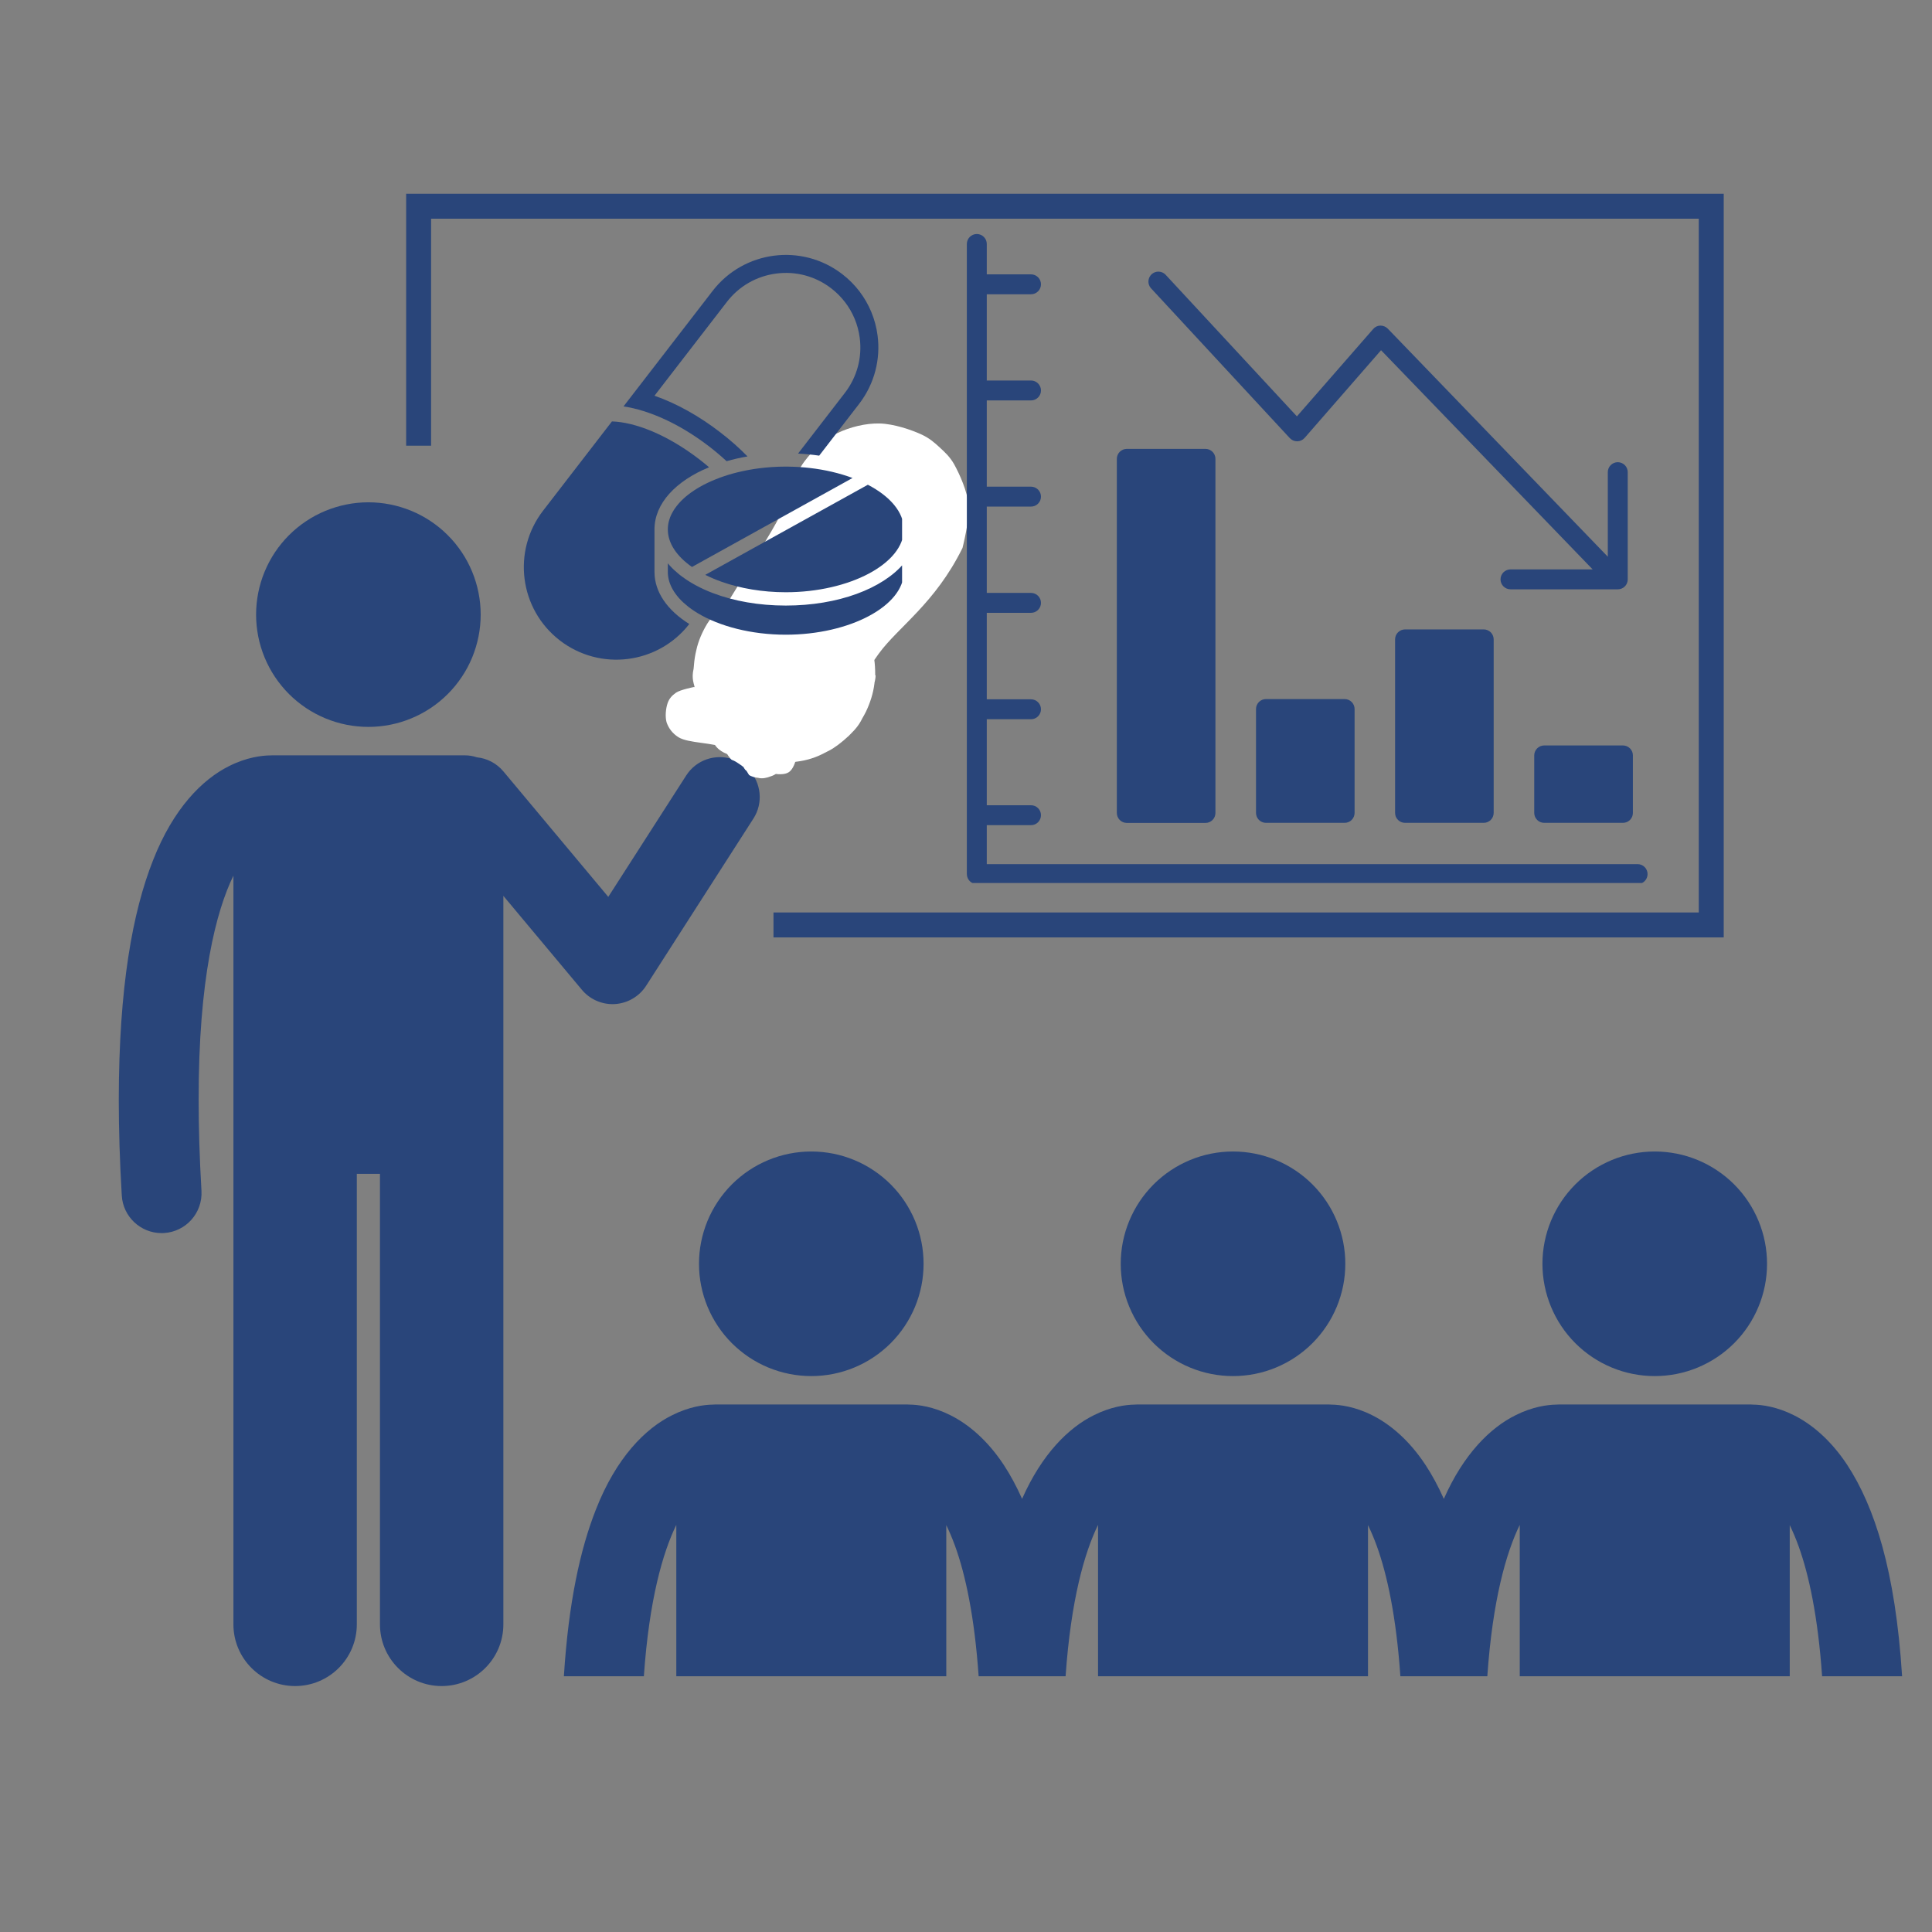<svg xmlns="http://www.w3.org/2000/svg" xmlns:xlink="http://www.w3.org/1999/xlink" width="500" zoomAndPan="magnify" viewBox="0 0 375 375" height="500" preserveAspectRatio="xMidYMid meet" version="1.0"><rect x="0" y="0" width="375" height="375" fill="#808080" stroke="none"/><defs><clipPath id="0fecc47664"><path d="M 23.055 106 L 173 106 L 173 327.75 L 23.055 327.75 Z M 23.055 106 " clip-rule="nonzero"/></clipPath><clipPath id="3aa4c3fafd"><path d="M 78 37.5 L 335 37.5 L 335 182 L 78 182 Z M 78 37.5 " clip-rule="nonzero"/></clipPath><clipPath id="6180e8840f"><path d="M 109 272 L 369.555 272 L 369.555 326 L 109 326 Z M 109 272 " clip-rule="nonzero"/></clipPath><clipPath id="d1655f946b"><path d="M 134.41 82 L 188.242 82 L 188.242 148.113 L 134.41 148.113 Z M 134.41 82 " clip-rule="nonzero"/></clipPath><clipPath id="31db5e070c"><path d="M 186.824 106.352 C 181.5 117.148 174.375 121.648 170.551 126.898 C 166.574 132.301 160.574 145.051 160.801 145.199 C 161.023 145.352 169.199 130.648 169.875 130.949 C 170.324 131.176 168.602 137.023 167.551 139.051 C 166.875 140.551 166.199 141.375 165.074 142.5 C 163.352 144.074 160.5 146.176 157.949 147.074 C 155.398 147.977 152.25 148.199 149.551 147.824 C 146.852 147.375 143.926 146.176 141.75 144.523 C 139.574 142.949 137.551 140.551 136.352 138.074 C 135.148 135.602 134.398 132.676 134.625 129.824 C 134.852 126.523 136.801 121.875 138.449 119.398 C 139.648 117.676 141.074 116.625 142.648 115.574 C 144.227 114.602 146.102 113.773 147.898 113.324 C 149.699 112.875 151.727 112.648 153.602 112.801 C 155.477 112.949 157.352 113.398 159.074 114.148 C 160.875 114.898 162.523 115.949 163.949 117.227 C 165.375 118.426 166.574 120 167.551 121.648 C 168.449 123.227 169.199 125.102 169.5 126.977 C 169.875 128.773 169.949 130.801 169.727 132.676 C 169.5 134.551 168.898 136.426 168.074 138.148 C 167.25 139.801 166.125 141.449 164.773 142.801 C 163.426 144.074 161.852 145.273 160.125 146.102 C 158.477 147 156.602 147.602 154.727 147.824 C 152.852 148.125 150.824 148.051 149.023 147.75 C 147.148 147.375 145.273 146.699 143.625 145.801 C 142.051 144.898 140.477 143.625 139.199 142.199 C 137.926 140.852 136.875 139.199 136.125 137.477 C 135.375 135.75 134.852 133.801 134.699 131.926 C 134.551 130.051 134.699 128.023 135.148 126.227 C 135.523 124.426 136.352 122.551 137.324 120.977 C 138.375 119.398 139.648 117.898 141.148 116.699 C 142.574 115.5 144.301 114.523 146.102 113.852 C 147.824 113.25 149.773 112.801 151.648 112.801 C 153.523 112.727 155.551 112.949 157.352 113.477 C 159.148 114.074 160.949 114.898 162.449 116.023 C 163.949 117.074 165.375 118.5 166.5 120 C 167.625 121.574 168.523 123.301 169.051 125.102 C 169.648 126.898 169.875 128.926 169.875 130.801 C 169.801 132.676 168.824 136.352 168.824 136.352 C 168.824 136.352 169.949 130.949 169.875 130.949 C 169.727 130.949 168.898 136.727 167.551 139.051 C 166.199 141.449 164.102 143.699 161.773 145.199 C 159.449 146.699 156.074 147.602 153.824 147.977 C 152.176 148.199 151.125 148.125 149.551 147.824 C 147.301 147.301 143.926 146.176 141.75 144.523 C 139.574 142.949 137.477 140.102 136.352 138.074 C 135.602 136.648 135.301 135.449 135 134.023 C 134.699 132.676 134.176 131.773 134.625 129.824 C 135.824 124.273 147.602 107.477 151.426 100.051 C 153.602 95.699 154.051 92.324 156.148 89.551 C 157.875 87.227 160.125 85.273 162.523 84.074 C 165 82.875 168.074 82.125 170.773 82.199 C 173.477 82.273 176.852 83.398 178.949 84.375 C 180.375 85.051 181.352 85.875 182.398 86.852 C 183.449 87.824 184.352 88.648 185.176 90.074 C 186.301 92.102 187.727 95.324 188.023 98.023 C 188.25 100.727 186.824 106.352 186.824 106.352 " clip-rule="nonzero"/></clipPath><clipPath id="23c28d1b7f"><path d="M 140.379 138.375 L 150.934 138.375 L 150.934 149.188 L 140.379 149.188 Z M 140.379 138.375 " clip-rule="nonzero"/></clipPath><clipPath id="52d156c426"><path d="M 150.898 143.852 C 147.375 149.023 145.051 149.25 143.699 148.727 C 142.352 148.199 140.852 146.398 140.551 144.977 C 140.176 143.551 140.852 141.301 141.824 140.25 C 142.801 139.199 145.051 138.449 146.477 138.676 C 147.898 138.898 149.773 140.324 150.449 141.676 C 151.051 142.949 150.898 145.352 150.148 146.551 C 149.398 147.824 147.301 148.875 145.949 149.102 C 144.824 149.25 143.551 148.875 142.727 148.199 C 141.676 147.375 140.477 145.273 140.398 143.852 C 140.324 142.648 140.852 141.227 141.602 140.324 C 142.352 139.426 143.852 138.75 144.898 138.523 C 145.727 138.301 146.625 138.449 147.375 138.75 C 148.125 138.977 148.949 139.426 149.477 140.102 C 150.148 140.926 150.898 143.551 150.898 143.551 " clip-rule="nonzero"/></clipPath><clipPath id="6f7aaf9453"><path d="M 129.152 133.312 L 157.668 133.312 L 157.668 151.086 L 129.152 151.086 Z M 129.152 133.312 " clip-rule="nonzero"/></clipPath><clipPath id="bd4e1767f4"><path d="M 134.699 133.352 C 144.449 135.227 145.949 135.824 147.75 137.176 C 150.227 139.125 155.324 145.574 155.176 145.727 C 155.102 145.801 152.477 142.125 150.824 141.898 C 149.176 141.676 145.426 144.75 145.273 144.523 C 145.199 144.375 147.898 141.898 148.199 142.051 C 148.352 142.199 147.75 143.699 147.301 144.375 C 146.852 145.051 146.176 145.727 145.426 146.102 C 144.676 146.477 143.773 146.699 142.949 146.699 C 142.199 146.699 141.301 146.477 140.551 146.102 C 139.801 145.727 139.125 145.199 138.676 144.449 C 138.074 143.551 137.324 142.051 137.699 140.852 C 138.227 139.199 141.148 136.5 143.176 136.199 C 145.352 135.898 148.352 137.926 150.227 139.125 C 151.875 140.176 153.977 141.148 154.199 142.648 C 154.5 144.523 149.926 149.551 150.148 149.699 C 150.375 149.852 154.125 145.352 154.125 145.273 C 154.125 145.273 150.824 149.551 149.625 150.148 C 149.023 150.375 148.574 150.375 148.051 150.148 C 147.074 149.926 145.574 149.102 144.898 148.199 C 144.227 147.227 143.773 145.727 143.852 144.602 C 144 143.398 144.676 142.051 145.5 141.227 C 146.324 140.477 148.801 139.574 148.949 139.801 C 149.176 140.176 145.648 144.449 143.852 145.051 C 142.426 145.5 140.176 145.199 139.426 144.375 C 138.75 143.625 138.898 141.676 139.125 140.625 C 139.273 139.801 139.727 139.051 140.324 138.449 C 140.852 137.852 141.602 137.324 142.426 137.102 C 143.477 136.801 144.824 136.648 146.176 137.176 C 148.125 138.074 151.648 141.523 152.551 143.477 C 153.148 144.75 153.074 146.023 152.852 147.074 C 152.699 147.898 152.25 148.648 151.648 149.25 C 151.125 149.926 150.375 150.449 149.625 150.676 C 148.875 150.977 147.977 151.199 147.148 150.977 C 146.102 150.824 144.602 150 143.852 149.25 C 143.176 148.648 142.875 147.676 142.648 147.074 C 142.5 146.625 142.426 146.324 142.5 145.801 C 142.727 144.676 143.852 142.5 144.977 141 C 146.398 139.199 148.875 136.875 150.602 136.199 C 151.727 135.75 152.926 135.824 153.898 136.125 C 154.949 136.426 156.074 137.102 156.676 138.074 C 157.352 139.273 157.727 141.602 157.352 142.949 C 157.051 144 156.148 144.977 155.25 145.574 C 154.352 146.176 153.074 146.551 151.949 146.398 C 150.676 146.176 148.574 144.898 147.824 143.773 C 147.227 142.801 147.074 141.523 147.227 140.477 C 147.301 139.426 147.898 138.227 148.648 137.477 C 149.398 136.727 150.602 136.125 151.648 135.977 C 152.699 135.824 154.051 136.051 154.949 136.574 C 155.926 137.102 156.824 138.074 157.199 139.051 C 157.648 140.023 157.727 141.375 157.5 142.426 C 157.273 143.398 156.523 144.676 155.699 145.199 C 154.949 145.727 153.523 145.273 153 145.801 C 152.477 146.324 152.773 147.523 152.398 148.199 C 152.023 148.949 151.5 149.699 150.75 150.148 C 149.852 150.676 148.273 151.125 147.148 150.977 C 145.949 150.898 144.602 150.148 143.852 149.25 C 143.023 148.426 142.426 145.875 142.5 145.801 C 142.574 145.801 143.926 147.824 143.852 147.898 C 143.625 148.051 140.176 145.727 139.426 144.375 C 138.824 143.25 138.898 141.676 139.125 140.625 C 139.273 139.801 139.648 139.051 140.324 138.449 C 141.074 137.699 142.5 136.949 143.625 136.801 C 144.824 136.727 146.324 137.25 147.227 137.773 C 147.977 138.301 148.949 139.648 148.875 139.727 C 148.801 139.801 146.102 137.852 146.176 137.699 C 146.324 137.551 150.074 138.676 151.426 139.801 C 152.773 141 154.574 143.25 154.352 144.898 C 154.125 146.773 150.977 149.852 149.25 150.301 C 148.125 150.602 146.625 149.699 145.727 149.102 C 145.051 148.574 144.602 147.824 144.227 147.074 C 143.926 146.324 143.773 145.426 143.852 144.602 C 144 143.551 144.676 142.051 145.5 141.227 C 146.324 140.477 148.727 139.5 148.949 139.801 C 149.25 140.25 142.727 146.551 142.875 146.699 C 142.949 146.773 147.824 141.824 148.199 142.051 C 148.352 142.199 147.75 143.699 147.301 144.375 C 146.852 145.051 146.176 145.727 145.426 146.102 C 144.676 146.477 143.773 146.699 143.023 146.699 C 142.199 146.699 141.301 146.477 140.551 146.102 C 139.801 145.727 139.125 145.125 138.676 144.449 C 138.148 143.773 137.773 142.875 137.773 142.125 C 137.699 141.449 137.773 140.773 138.375 140.176 C 139.426 138.898 143.699 136.426 146.023 136.426 C 147.977 136.352 149.926 137.551 151.352 138.676 C 152.773 139.727 154.352 141.148 154.727 142.801 C 155.176 144.75 154.648 148.801 153.148 149.852 C 151.801 150.824 148.426 149.926 146.324 149.176 C 144.375 148.426 143.176 146.25 141 145.273 C 138.449 144.074 133.648 144.301 131.699 143.102 C 130.5 142.352 129.75 141.301 129.375 140.176 C 129.074 139.051 129.227 137.477 129.602 136.426 C 129.898 135.602 130.426 135 131.176 134.477 C 132 133.875 134.699 133.352 134.699 133.352 " clip-rule="nonzero"/></clipPath><clipPath id="f2ce463c59"><path d="M 135.25 147.262 L 145.582 147.262 L 145.582 157.848 L 135.25 157.848 Z M 135.25 147.262 " clip-rule="nonzero"/></clipPath><clipPath id="0d3fbf501d"><path d="M 145.574 150.977 C 145.574 154.273 145.199 155.176 144.676 155.773 C 144.148 156.449 143.477 156.977 142.727 157.352 C 141.977 157.648 141.074 157.875 140.25 157.801 C 139.426 157.727 138.523 157.5 137.852 157.051 C 137.176 156.602 136.5 155.926 136.051 155.25 C 135.602 154.574 135.375 153.676 135.301 152.852 C 135.227 152.023 135.449 151.125 135.75 150.375 C 136.125 149.625 136.648 148.949 137.324 148.426 C 137.926 147.898 138.824 147.523 139.574 147.375 C 140.398 147.227 141.301 147.301 142.125 147.523 C 142.875 147.75 144.301 148.875 144.301 148.875 " clip-rule="nonzero"/></clipPath><clipPath id="0fea9d3434"><path d="M 135.852 148.312 L 146.18 148.312 L 146.18 158.898 L 135.852 158.898 Z M 135.852 148.312 " clip-rule="nonzero"/></clipPath><clipPath id="7bd4f07a66"><path d="M 146.176 152.023 C 146.176 155.324 145.801 156.227 145.273 156.824 C 144.75 157.5 144.074 158.023 143.324 158.398 C 142.574 158.699 141.676 158.926 140.852 158.852 C 140.023 158.773 139.125 158.551 138.449 158.102 C 137.773 157.648 137.102 156.977 136.648 156.301 C 136.199 155.625 135.977 154.727 135.898 153.898 C 135.824 153.074 136.051 152.176 136.352 151.426 C 136.727 150.676 137.25 150 137.926 149.477 C 138.523 148.949 139.426 148.574 140.176 148.426 C 141 148.273 141.898 148.352 142.727 148.574 C 143.477 148.801 144.898 149.926 144.898 149.926 " clip-rule="nonzero"/></clipPath><clipPath id="c6edf60441"><path d="M 135.852 148.012 L 146.18 148.012 L 146.18 158.598 L 135.852 158.598 Z M 135.852 148.012 " clip-rule="nonzero"/></clipPath><clipPath id="81634f44b6"><path d="M 146.176 151.727 C 146.176 155.023 145.801 155.926 145.273 156.523 C 144.75 157.199 144.074 157.727 143.324 158.102 C 142.574 158.398 141.676 158.625 140.852 158.551 C 140.023 158.477 139.125 158.25 138.449 157.801 C 137.773 157.352 137.102 156.676 136.648 156 C 136.199 155.324 135.977 154.426 135.898 153.602 C 135.824 152.773 136.051 151.875 136.352 151.125 C 136.727 150.375 137.25 149.699 137.926 149.176 C 138.523 148.648 139.426 148.273 140.176 148.125 C 141 147.977 141.898 148.051 142.727 148.273 C 143.477 148.5 144.898 149.625 144.898 149.625 " clip-rule="nonzero"/></clipPath><clipPath id="88370fc0b1"><path d="M 187.5 45.391 L 320 45.391 L 320 171.391 L 187.5 171.391 Z M 187.5 45.391 " clip-rule="nonzero"/></clipPath><clipPath id="8bf7f4d0b1"><path d="M 136 94 L 175.094 94 L 175.094 115 L 136 115 Z M 136 94 " clip-rule="nonzero"/></clipPath><clipPath id="c44b7add73"><path d="M 129 109 L 175.094 109 L 175.094 124 L 129 124 Z M 129 109 " clip-rule="nonzero"/></clipPath></defs><g clip-path="url(#0fecc47664)"><path fill="#29457a" d="M 112.945 192.121 C 114.418 193.887 116.609 194.902 118.891 194.902 C 119.055 194.902 119.215 194.895 119.379 194.887 C 121.832 194.73 124.082 193.406 125.414 191.336 L 146.238 158.883 C 148.199 155.832 147.738 151.926 145.359 149.398 L 172.473 108.957 L 169.254 106.797 L 142.082 147.328 C 138.82 146.277 135.133 147.492 133.195 150.516 L 118.066 174.082 L 97.711 149.73 C 96.367 148.121 94.508 147.199 92.578 146.996 C 91.832 146.75 91.043 146.609 90.215 146.609 L 52.789 146.609 C 52.711 146.609 52.637 146.621 52.562 146.621 C 50.828 146.629 47.859 146.988 44.477 148.691 C 39.266 151.277 33.648 156.93 29.719 166.945 C 25.738 177 23.07 191.535 23.055 213.488 C 23.055 219.16 23.238 225.332 23.637 232.047 C 23.875 236.164 27.293 239.344 31.363 239.344 C 31.516 239.344 31.672 239.34 31.824 239.332 C 36.098 239.078 39.355 235.414 39.105 231.137 C 38.727 224.695 38.555 218.828 38.559 213.484 C 38.523 190.02 41.945 176.844 45.305 169.969 L 45.305 315.285 C 45.305 321.902 50.668 327.262 57.281 327.262 C 63.895 327.262 69.258 321.902 69.258 315.285 L 69.258 227.836 L 73.75 227.836 L 73.75 315.285 C 73.75 321.902 79.113 327.262 85.727 327.262 C 92.34 327.262 97.703 321.902 97.703 315.285 L 97.703 173.887 Z M 112.945 192.121 " fill-opacity="1" fill-rule="nonzero"/></g><path fill="#29457a" d="M 93.301 119.293 C 93.301 120.008 93.266 120.719 93.195 121.43 C 93.125 122.141 93.02 122.848 92.879 123.547 C 92.742 124.246 92.566 124.938 92.359 125.621 C 92.152 126.305 91.914 126.977 91.641 127.637 C 91.367 128.293 91.062 128.938 90.727 129.57 C 90.391 130.199 90.023 130.809 89.625 131.402 C 89.23 131.996 88.805 132.57 88.352 133.121 C 87.898 133.672 87.422 134.203 86.914 134.707 C 86.41 135.211 85.883 135.691 85.332 136.145 C 84.777 136.598 84.207 137.02 83.613 137.418 C 83.02 137.812 82.406 138.18 81.777 138.516 C 81.148 138.852 80.504 139.156 79.844 139.43 C 79.184 139.703 78.512 139.945 77.832 140.152 C 77.148 140.359 76.457 140.531 75.754 140.672 C 75.055 140.812 74.352 140.914 73.641 140.984 C 72.93 141.055 72.219 141.09 71.504 141.09 C 70.789 141.09 70.078 141.055 69.367 140.984 C 68.656 140.914 67.949 140.812 67.25 140.672 C 66.551 140.531 65.859 140.359 65.176 140.152 C 64.492 139.945 63.82 139.703 63.16 139.43 C 62.504 139.156 61.859 138.852 61.227 138.516 C 60.598 138.18 59.988 137.812 59.395 137.418 C 58.801 137.02 58.227 136.598 57.676 136.145 C 57.125 135.691 56.594 135.211 56.09 134.707 C 55.586 134.203 55.105 133.672 54.656 133.121 C 54.203 132.57 53.777 131.996 53.379 131.402 C 52.984 130.809 52.617 130.199 52.281 129.57 C 51.945 128.938 51.641 128.293 51.367 127.637 C 51.094 126.977 50.852 126.305 50.645 125.621 C 50.438 124.938 50.266 124.246 50.125 123.547 C 49.988 122.848 49.883 122.141 49.812 121.43 C 49.742 120.719 49.707 120.008 49.707 119.293 C 49.707 118.582 49.742 117.867 49.812 117.156 C 49.883 116.449 49.988 115.742 50.125 115.043 C 50.266 114.34 50.438 113.648 50.645 112.969 C 50.852 112.285 51.094 111.613 51.367 110.953 C 51.641 110.293 51.945 109.648 52.281 109.02 C 52.617 108.391 52.984 107.777 53.379 107.184 C 53.777 106.59 54.203 106.02 54.656 105.465 C 55.105 104.914 55.586 104.387 56.09 103.883 C 56.594 103.379 57.125 102.898 57.676 102.445 C 58.227 101.992 58.801 101.566 59.395 101.172 C 59.988 100.773 60.598 100.406 61.227 100.07 C 61.859 99.734 62.504 99.43 63.16 99.156 C 63.82 98.883 64.492 98.645 65.176 98.438 C 65.859 98.23 66.551 98.055 67.25 97.918 C 67.949 97.777 68.656 97.672 69.367 97.602 C 70.078 97.531 70.789 97.496 71.504 97.496 C 72.219 97.496 72.93 97.531 73.641 97.602 C 74.352 97.672 75.055 97.777 75.754 97.918 C 76.457 98.055 77.148 98.23 77.832 98.438 C 78.512 98.645 79.184 98.883 79.844 99.156 C 80.504 99.43 81.148 99.734 81.777 100.07 C 82.406 100.406 83.02 100.773 83.613 101.172 C 84.207 101.566 84.777 101.992 85.332 102.445 C 85.883 102.898 86.41 103.379 86.914 103.883 C 87.422 104.387 87.898 104.914 88.352 105.465 C 88.805 106.02 89.23 106.59 89.625 107.184 C 90.023 107.777 90.391 108.391 90.727 109.02 C 91.062 109.648 91.367 110.293 91.641 110.953 C 91.914 111.613 92.152 112.285 92.359 112.969 C 92.566 113.648 92.742 114.34 92.879 115.043 C 93.02 115.742 93.125 116.449 93.195 117.156 C 93.266 117.867 93.301 118.582 93.301 119.293 Z M 93.301 119.293 " fill-opacity="1" fill-rule="nonzero"/><g clip-path="url(#3aa4c3fafd)"><path fill="#29457a" d="M 334.574 37.613 L 78.832 37.613 L 78.832 86.508 L 83.676 86.508 L 83.676 42.453 L 329.73 42.453 L 329.73 177.109 L 150.133 177.109 L 150.133 181.953 L 334.574 181.953 Z M 334.574 37.613 " fill-opacity="1" fill-rule="nonzero"/></g><path fill="#29457a" d="M 179.266 245.301 C 179.266 246.016 179.23 246.727 179.16 247.438 C 179.094 248.148 178.988 248.852 178.848 249.555 C 178.707 250.254 178.535 250.945 178.328 251.629 C 178.121 252.312 177.879 252.984 177.609 253.641 C 177.336 254.301 177.031 254.945 176.691 255.574 C 176.355 256.207 175.988 256.816 175.594 257.41 C 175.195 258.004 174.773 258.578 174.32 259.129 C 173.867 259.68 173.387 260.207 172.883 260.715 C 172.379 261.219 171.852 261.695 171.297 262.148 C 170.746 262.602 170.172 263.027 169.578 263.422 C 168.988 263.82 168.375 264.188 167.746 264.523 C 167.117 264.859 166.473 265.164 165.812 265.438 C 165.152 265.711 164.48 265.953 163.797 266.16 C 163.113 266.367 162.422 266.539 161.723 266.68 C 161.023 266.816 160.316 266.922 159.605 266.992 C 158.898 267.062 158.184 267.098 157.469 267.098 C 156.758 267.098 156.043 267.062 155.336 266.992 C 154.625 266.922 153.918 266.816 153.219 266.68 C 152.52 266.539 151.828 266.367 151.145 266.16 C 150.461 265.953 149.789 265.711 149.129 265.438 C 148.469 265.164 147.824 264.859 147.195 264.523 C 146.566 264.188 145.953 263.82 145.359 263.422 C 144.77 263.027 144.195 262.602 143.645 262.148 C 143.09 261.695 142.562 261.219 142.059 260.715 C 141.555 260.207 141.074 259.68 140.621 259.129 C 140.168 258.578 139.746 258.004 139.348 257.41 C 138.949 256.816 138.586 256.207 138.246 255.574 C 137.91 254.945 137.605 254.301 137.332 253.641 C 137.059 252.984 136.82 252.312 136.613 251.629 C 136.406 250.945 136.23 250.254 136.094 249.555 C 135.953 248.852 135.848 248.148 135.777 247.438 C 135.711 246.727 135.676 246.016 135.676 245.301 C 135.676 244.586 135.711 243.875 135.777 243.164 C 135.848 242.453 135.953 241.75 136.094 241.047 C 136.23 240.348 136.406 239.656 136.613 238.973 C 136.82 238.289 137.059 237.621 137.332 236.961 C 137.605 236.301 137.91 235.656 138.246 235.027 C 138.586 234.398 138.949 233.785 139.348 233.191 C 139.746 232.598 140.168 232.023 140.621 231.473 C 141.074 230.922 141.555 230.395 142.059 229.887 C 142.562 229.383 143.09 228.906 143.645 228.453 C 144.195 228 144.77 227.574 145.359 227.18 C 145.953 226.781 146.566 226.414 147.195 226.078 C 147.824 225.742 148.469 225.438 149.129 225.164 C 149.789 224.891 150.461 224.648 151.145 224.441 C 151.828 224.234 152.52 224.062 153.219 223.922 C 153.918 223.785 154.625 223.68 155.336 223.609 C 156.043 223.539 156.758 223.504 157.469 223.504 C 158.184 223.504 158.898 223.539 159.605 223.609 C 160.316 223.68 161.023 223.785 161.723 223.922 C 162.422 224.062 163.113 224.234 163.797 224.441 C 164.48 224.648 165.152 224.891 165.812 225.164 C 166.473 225.438 167.117 225.742 167.746 226.078 C 168.375 226.414 168.988 226.781 169.578 227.18 C 170.172 227.574 170.746 228 171.297 228.453 C 171.852 228.906 172.379 229.383 172.883 229.887 C 173.387 230.395 173.867 230.922 174.32 231.473 C 174.773 232.023 175.195 232.598 175.594 233.191 C 175.988 233.785 176.355 234.398 176.691 235.027 C 177.031 235.656 177.336 236.301 177.609 236.961 C 177.879 237.621 178.121 238.289 178.328 238.973 C 178.535 239.656 178.707 240.348 178.848 241.047 C 178.988 241.75 179.094 242.453 179.16 243.164 C 179.23 243.875 179.266 244.586 179.266 245.301 Z M 179.266 245.301 " fill-opacity="1" fill-rule="nonzero"/><path fill="#29457a" d="M 261.125 245.301 C 261.125 246.016 261.09 246.727 261.02 247.438 C 260.949 248.148 260.844 248.852 260.707 249.555 C 260.566 250.254 260.395 250.945 260.184 251.629 C 259.977 252.312 259.738 252.984 259.465 253.641 C 259.191 254.301 258.887 254.945 258.551 255.574 C 258.215 256.207 257.848 256.816 257.449 257.41 C 257.055 258.004 256.629 258.578 256.176 259.129 C 255.723 259.68 255.246 260.207 254.738 260.715 C 254.234 261.219 253.707 261.695 253.156 262.148 C 252.602 262.602 252.031 263.027 251.438 263.422 C 250.844 263.82 250.23 264.188 249.602 264.523 C 248.973 264.859 248.328 265.164 247.668 265.438 C 247.008 265.711 246.34 265.953 245.656 266.16 C 244.973 266.367 244.281 266.539 243.578 266.68 C 242.879 266.816 242.176 266.922 241.465 266.992 C 240.754 267.062 240.043 267.098 239.328 267.098 C 238.613 267.098 237.902 267.062 237.191 266.992 C 236.48 266.922 235.777 266.816 235.074 266.68 C 234.375 266.539 233.684 266.367 233 266.16 C 232.316 265.953 231.645 265.711 230.988 265.438 C 230.328 265.164 229.684 264.859 229.055 264.523 C 228.422 264.188 227.812 263.82 227.219 263.422 C 226.625 263.027 226.051 262.602 225.5 262.148 C 224.949 261.695 224.422 261.219 223.914 260.715 C 223.41 260.207 222.934 259.68 222.48 259.129 C 222.027 258.578 221.602 258.004 221.203 257.41 C 220.809 256.816 220.441 256.207 220.105 255.574 C 219.77 254.945 219.465 254.301 219.191 253.641 C 218.918 252.984 218.676 252.312 218.469 251.629 C 218.262 250.945 218.09 250.254 217.949 249.555 C 217.812 248.852 217.707 248.148 217.637 247.438 C 217.566 246.727 217.531 246.016 217.531 245.301 C 217.531 244.586 217.566 243.875 217.637 243.164 C 217.707 242.453 217.812 241.75 217.949 241.047 C 218.09 240.348 218.262 239.656 218.469 238.973 C 218.676 238.289 218.918 237.621 219.191 236.961 C 219.465 236.301 219.77 235.656 220.105 235.027 C 220.441 234.398 220.809 233.785 221.203 233.191 C 221.602 232.598 222.027 232.023 222.48 231.473 C 222.934 230.922 223.41 230.395 223.914 229.887 C 224.422 229.383 224.949 228.906 225.5 228.453 C 226.051 228 226.625 227.574 227.219 227.18 C 227.812 226.781 228.422 226.414 229.055 226.078 C 229.684 225.742 230.328 225.438 230.988 225.164 C 231.645 224.891 232.316 224.648 233 224.441 C 233.684 224.234 234.375 224.062 235.074 223.922 C 235.777 223.785 236.48 223.68 237.191 223.609 C 237.902 223.539 238.613 223.504 239.328 223.504 C 240.043 223.504 240.754 223.539 241.465 223.609 C 242.176 223.68 242.879 223.785 243.578 223.922 C 244.281 224.062 244.973 224.234 245.656 224.441 C 246.34 224.648 247.008 224.891 247.668 225.164 C 248.328 225.438 248.973 225.742 249.602 226.078 C 250.23 226.414 250.844 226.781 251.438 227.18 C 252.031 227.574 252.602 228 253.156 228.453 C 253.707 228.906 254.234 229.383 254.738 229.887 C 255.246 230.395 255.723 230.922 256.176 231.473 C 256.629 232.023 257.055 232.598 257.449 233.191 C 257.848 233.785 258.215 234.398 258.551 235.027 C 258.887 235.656 259.191 236.301 259.465 236.961 C 259.738 237.621 259.977 238.289 260.184 238.973 C 260.395 239.656 260.566 240.348 260.707 241.047 C 260.844 241.75 260.949 242.453 261.02 243.164 C 261.09 243.875 261.125 244.586 261.125 245.301 Z M 261.125 245.301 " fill-opacity="1" fill-rule="nonzero"/><g clip-path="url(#6180e8840f)"><path fill="#29457a" d="M 131.27 295.98 L 131.27 325.355 L 183.672 325.355 L 183.672 296.023 C 184.246 297.203 184.824 298.551 185.398 300.129 C 187.395 305.664 189.156 313.809 189.953 325.355 L 206.832 325.355 C 207.863 310.5 210.516 301.328 213.129 295.98 L 213.129 325.355 L 265.527 325.355 L 265.527 296.023 C 266.102 297.203 266.684 298.551 267.254 300.129 C 269.25 305.664 271.012 313.809 271.812 325.355 L 288.688 325.355 C 289.719 310.5 292.371 301.328 294.984 295.98 L 294.984 325.355 L 347.387 325.355 L 347.387 296.023 C 347.961 297.203 348.539 298.551 349.109 300.129 C 351.109 305.664 352.867 313.809 353.668 325.355 L 369.195 325.355 C 367.906 304.816 363.809 292.379 358.551 284.344 C 355.367 279.516 351.645 276.418 348.207 274.703 C 344.895 273.031 341.984 272.656 340.238 272.633 C 340.125 272.629 340.016 272.613 339.898 272.613 L 302.473 272.613 C 302.34 272.613 302.215 272.629 302.086 272.633 C 300.336 272.66 297.445 273.043 294.16 274.699 C 289.309 277.102 284.113 282.168 280.246 290.93 C 279.145 288.449 277.953 286.266 276.691 284.344 C 273.512 279.516 269.789 276.418 266.348 274.699 C 263.039 273.031 260.129 272.656 258.379 272.633 C 258.266 272.629 258.156 272.613 258.039 272.613 L 220.613 272.613 C 220.484 272.613 220.355 272.629 220.23 272.633 C 218.48 272.66 215.59 273.043 212.301 274.699 C 207.453 277.102 202.254 282.168 198.387 290.926 C 197.285 288.449 196.094 286.266 194.836 284.344 C 191.652 279.512 187.93 276.414 184.488 274.699 C 181.18 273.027 178.27 272.652 176.523 272.629 C 176.41 272.625 176.297 272.613 176.18 272.613 L 138.754 272.613 C 138.625 272.613 138.496 272.625 138.371 272.633 C 136.621 272.656 133.73 273.043 130.445 274.699 C 125.23 277.281 119.613 282.934 115.684 292.949 C 112.629 300.664 110.352 311.035 109.449 325.355 L 124.973 325.355 C 126.004 310.5 128.656 301.332 131.27 295.98 Z M 131.27 295.98 " fill-opacity="1" fill-rule="nonzero"/></g><path fill="#29457a" d="M 342.98 245.301 C 342.98 246.016 342.945 246.727 342.875 247.438 C 342.805 248.148 342.703 248.852 342.562 249.555 C 342.422 250.254 342.25 250.945 342.043 251.629 C 341.836 252.312 341.594 252.984 341.32 253.641 C 341.047 254.301 340.742 254.945 340.406 255.574 C 340.07 256.207 339.703 256.816 339.309 257.41 C 338.91 258.004 338.488 258.578 338.035 259.129 C 337.582 259.68 337.102 260.207 336.598 260.715 C 336.094 261.219 335.562 261.695 335.012 262.148 C 334.461 262.602 333.887 263.027 333.293 263.422 C 332.699 263.82 332.09 264.188 331.461 264.523 C 330.828 264.859 330.184 265.164 329.527 265.438 C 328.867 265.711 328.195 265.953 327.512 266.16 C 326.828 266.367 326.137 266.539 325.438 266.68 C 324.738 266.816 324.031 266.922 323.32 266.992 C 322.609 267.062 321.898 267.098 321.184 267.098 C 320.473 267.098 319.758 267.062 319.047 266.992 C 318.34 266.922 317.633 266.816 316.934 266.68 C 316.234 266.539 315.539 266.367 314.859 266.16 C 314.176 265.953 313.504 265.711 312.844 265.438 C 312.184 265.164 311.539 264.859 310.91 264.523 C 310.281 264.188 309.668 263.82 309.074 263.422 C 308.48 263.027 307.91 262.602 307.355 262.148 C 306.805 261.695 306.277 261.219 305.773 260.715 C 305.27 260.207 304.789 259.68 304.336 259.129 C 303.883 258.578 303.457 258.004 303.062 257.41 C 302.664 256.816 302.297 256.207 301.961 255.574 C 301.625 254.945 301.32 254.301 301.047 253.641 C 300.773 252.984 300.535 252.312 300.328 251.629 C 300.121 250.945 299.945 250.254 299.809 249.555 C 299.668 248.852 299.562 248.148 299.492 247.438 C 299.422 246.727 299.387 246.016 299.387 245.301 C 299.387 244.586 299.422 243.875 299.492 243.164 C 299.562 242.453 299.668 241.75 299.809 241.047 C 299.945 240.348 300.121 239.656 300.328 238.973 C 300.535 238.289 300.773 237.621 301.047 236.961 C 301.32 236.301 301.625 235.656 301.961 235.027 C 302.297 234.398 302.664 233.785 303.062 233.191 C 303.457 232.598 303.883 232.023 304.336 231.473 C 304.789 230.922 305.27 230.395 305.773 229.887 C 306.277 229.383 306.805 228.906 307.355 228.453 C 307.91 228 308.48 227.574 309.074 227.18 C 309.668 226.781 310.281 226.414 310.91 226.078 C 311.539 225.742 312.184 225.438 312.844 225.164 C 313.504 224.891 314.176 224.648 314.859 224.441 C 315.539 224.234 316.234 224.062 316.934 223.922 C 317.633 223.785 318.34 223.68 319.047 223.609 C 319.758 223.539 320.473 223.504 321.184 223.504 C 321.898 223.504 322.609 223.539 323.32 223.609 C 324.031 223.68 324.738 223.785 325.438 223.922 C 326.137 224.062 326.828 224.234 327.512 224.441 C 328.195 224.648 328.867 224.891 329.527 225.164 C 330.184 225.438 330.828 225.742 331.461 226.078 C 332.09 226.414 332.699 226.781 333.293 227.18 C 333.887 227.574 334.461 228 335.012 228.453 C 335.562 228.906 336.094 229.383 336.598 229.887 C 337.102 230.395 337.582 230.922 338.035 231.473 C 338.488 232.023 338.91 232.598 339.309 233.191 C 339.703 233.785 340.07 234.398 340.406 235.027 C 340.742 235.656 341.047 236.301 341.32 236.961 C 341.594 237.621 341.836 238.289 342.043 238.973 C 342.25 239.656 342.422 240.348 342.562 241.047 C 342.703 241.75 342.805 242.453 342.875 243.164 C 342.945 243.875 342.98 244.586 342.98 245.301 Z M 342.98 245.301 " fill-opacity="1" fill-rule="nonzero"/><g clip-path="url(#d1655f946b)"><g clip-path="url(#31db5e070c)"><path fill="#ffffff" d="M 131.625 79.199 L 191.023 79.199 L 191.023 150.898 L 131.625 150.898 Z M 131.625 79.199 " fill-opacity="1" fill-rule="nonzero"/></g></g><g clip-path="url(#23c28d1b7f)"><g clip-path="url(#52d156c426)"><path fill="#ffffff" d="M 137.398 135.523 L 153.977 135.523 L 153.977 152.164 L 137.398 152.164 Z M 137.398 135.523 " fill-opacity="1" fill-rule="nonzero"/></g></g><g clip-path="url(#6f7aaf9453)"><g clip-path="url(#bd4e1767f4)"><path fill="#ffffff" d="M 126.375 130.352 L 160.535 130.352 L 160.535 154.051 L 126.375 154.051 Z M 126.375 130.352 " fill-opacity="1" fill-rule="nonzero"/></g></g><g clip-path="url(#f2ce463c59)"><g clip-path="url(#0d3fbf501d)"><path fill="#29457a" d="M 132.301 144.375 L 148.727 144.375 L 148.727 160.801 L 132.301 160.801 Z M 132.301 144.375 " fill-opacity="1" fill-rule="nonzero"/></g></g><g clip-path="url(#0fea9d3434)"><g clip-path="url(#7bd4f07a66)"><path fill="#29457a" d="M 132.898 145.426 L 149.324 145.426 L 149.324 161.852 L 132.898 161.852 Z M 132.898 145.426 " fill-opacity="1" fill-rule="nonzero"/></g></g><g clip-path="url(#c6edf60441)"><g clip-path="url(#81634f44b6)"><path fill="#29457a" d="M 132.898 145.125 L 149.324 145.125 L 149.324 161.551 L 132.898 161.551 Z M 132.898 145.125 " fill-opacity="1" fill-rule="nonzero"/></g></g><path fill="#29457a" d="M 272.719 122.168 L 287.988 122.168 C 288.242 122.168 288.488 122.219 288.727 122.316 C 288.965 122.414 289.172 122.555 289.355 122.734 C 289.535 122.918 289.676 123.125 289.773 123.363 C 289.871 123.598 289.922 123.844 289.922 124.102 L 289.922 157.781 C 289.922 158.035 289.871 158.281 289.773 158.52 C 289.676 158.758 289.535 158.965 289.355 159.148 C 289.172 159.328 288.965 159.469 288.727 159.566 C 288.488 159.664 288.242 159.715 287.988 159.715 L 272.719 159.715 C 272.461 159.715 272.215 159.664 271.977 159.566 C 271.742 159.469 271.531 159.328 271.352 159.148 C 271.168 158.965 271.031 158.758 270.93 158.52 C 270.832 158.281 270.785 158.035 270.785 157.781 L 270.785 124.102 C 270.785 123.844 270.832 123.598 270.93 123.363 C 271.031 123.125 271.168 122.918 271.352 122.734 C 271.531 122.555 271.742 122.414 271.977 122.316 C 272.215 122.219 272.461 122.168 272.719 122.168 Z M 272.719 122.168 " fill-opacity="1" fill-rule="nonzero"/><path fill="#29457a" d="M 218.711 87.129 L 233.98 87.129 C 234.238 87.129 234.484 87.18 234.723 87.277 C 234.957 87.375 235.168 87.516 235.348 87.695 C 235.531 87.875 235.668 88.086 235.77 88.324 C 235.867 88.559 235.914 88.805 235.914 89.062 L 235.914 157.797 C 235.914 158.051 235.867 158.297 235.77 158.535 C 235.668 158.773 235.531 158.98 235.348 159.164 C 235.168 159.344 234.957 159.484 234.723 159.582 C 234.484 159.68 234.238 159.73 233.98 159.73 L 218.711 159.73 C 218.457 159.73 218.211 159.68 217.973 159.582 C 217.734 159.484 217.527 159.344 217.344 159.164 C 217.164 158.98 217.023 158.773 216.926 158.535 C 216.828 158.297 216.777 158.051 216.777 157.797 L 216.777 89.062 C 216.777 88.805 216.828 88.559 216.926 88.324 C 217.023 88.086 217.164 87.875 217.344 87.695 C 217.527 87.516 217.734 87.375 217.973 87.277 C 218.211 87.18 218.457 87.129 218.711 87.129 Z M 218.711 87.129 " fill-opacity="1" fill-rule="nonzero"/><path fill="#29457a" d="M 245.723 135.688 L 260.992 135.688 C 261.25 135.688 261.496 135.738 261.73 135.836 C 261.969 135.934 262.18 136.074 262.359 136.254 C 262.539 136.438 262.68 136.645 262.777 136.883 C 262.875 137.121 262.926 137.367 262.926 137.621 L 262.926 157.781 C 262.926 158.035 262.875 158.281 262.777 158.52 C 262.68 158.758 262.539 158.965 262.359 159.148 C 262.18 159.328 261.969 159.469 261.73 159.566 C 261.496 159.664 261.25 159.715 260.992 159.715 L 245.723 159.715 C 245.465 159.715 245.219 159.664 244.984 159.566 C 244.746 159.469 244.535 159.328 244.355 159.148 C 244.176 158.965 244.035 158.758 243.938 158.52 C 243.84 158.281 243.789 158.035 243.789 157.781 L 243.789 137.621 C 243.789 137.367 243.84 137.121 243.938 136.883 C 244.035 136.645 244.176 136.438 244.355 136.254 C 244.535 136.074 244.746 135.934 244.984 135.836 C 245.219 135.738 245.465 135.688 245.723 135.688 Z M 245.723 135.688 " fill-opacity="1" fill-rule="nonzero"/><path fill="#29457a" d="M 299.727 144.691 L 315.012 144.691 C 315.27 144.691 315.516 144.742 315.754 144.84 C 315.988 144.938 316.199 145.078 316.379 145.258 C 316.562 145.441 316.699 145.648 316.801 145.887 C 316.898 146.125 316.945 146.371 316.945 146.625 L 316.945 157.781 C 316.945 158.035 316.898 158.281 316.801 158.52 C 316.699 158.758 316.562 158.965 316.379 159.148 C 316.199 159.328 315.988 159.469 315.754 159.566 C 315.516 159.664 315.27 159.715 315.012 159.715 L 299.727 159.715 C 299.473 159.715 299.227 159.664 298.988 159.566 C 298.75 159.469 298.543 159.328 298.359 159.148 C 298.18 158.965 298.039 158.758 297.941 158.52 C 297.844 158.281 297.793 158.035 297.793 157.781 L 297.793 146.625 C 297.793 146.371 297.844 146.125 297.941 145.887 C 298.039 145.648 298.18 145.441 298.359 145.258 C 298.543 145.078 298.75 144.938 298.988 144.84 C 299.227 144.742 299.473 144.691 299.727 144.691 Z M 299.727 144.691 " fill-opacity="1" fill-rule="nonzero"/><path fill="#29457a" d="M 250.348 85.039 C 250.742 85.445 251.223 85.652 251.789 85.66 C 252.363 85.645 252.84 85.422 253.227 84.996 L 268.062 67.977 L 309.133 110.52 L 293.184 110.52 C 292.93 110.52 292.68 110.57 292.445 110.668 C 292.207 110.766 292 110.906 291.816 111.086 C 291.637 111.266 291.496 111.477 291.398 111.715 C 291.301 111.949 291.25 112.195 291.25 112.453 C 291.25 112.711 291.301 112.957 291.398 113.191 C 291.496 113.43 291.637 113.641 291.816 113.82 C 292 114 292.207 114.141 292.445 114.238 C 292.68 114.34 292.93 114.387 293.184 114.387 L 314.008 114.387 C 314.266 114.391 314.512 114.34 314.75 114.242 C 314.988 114.148 315.199 114.008 315.379 113.824 C 315.562 113.645 315.699 113.434 315.797 113.195 C 315.895 112.957 315.941 112.711 315.941 112.453 L 315.941 91.645 C 315.941 91.391 315.891 91.145 315.793 90.906 C 315.695 90.668 315.555 90.461 315.375 90.277 C 315.191 90.098 314.984 89.957 314.746 89.859 C 314.512 89.762 314.262 89.711 314.008 89.711 C 313.75 89.711 313.504 89.762 313.266 89.859 C 313.031 89.957 312.82 90.098 312.641 90.277 C 312.457 90.461 312.32 90.668 312.219 90.906 C 312.121 91.145 312.074 91.391 312.074 91.645 L 312.074 108.059 L 269.375 63.801 C 268.977 63.406 268.496 63.207 267.938 63.195 C 267.371 63.215 266.902 63.438 266.531 63.863 L 251.727 80.816 L 226.215 53.297 C 226.039 53.117 225.836 52.98 225.605 52.879 C 225.379 52.781 225.137 52.727 224.887 52.723 C 224.637 52.715 224.395 52.758 224.16 52.844 C 223.926 52.934 223.715 53.062 223.531 53.23 C 223.348 53.402 223.203 53.598 223.094 53.824 C 222.988 54.051 222.926 54.289 222.91 54.539 C 222.895 54.789 222.926 55.031 223.008 55.27 C 223.086 55.508 223.207 55.719 223.367 55.91 Z M 250.348 85.039 " fill-opacity="1" fill-rule="nonzero"/><g clip-path="url(#88370fc0b1)"><path fill="#29457a" d="M 317.859 167.727 L 191.531 167.727 L 191.531 160.164 L 200.117 160.164 C 200.375 160.164 200.621 160.113 200.859 160.016 C 201.094 159.918 201.305 159.777 201.484 159.598 C 201.668 159.414 201.805 159.207 201.906 158.969 C 202.004 158.73 202.051 158.484 202.051 158.23 C 202.051 157.973 202.004 157.727 201.906 157.488 C 201.805 157.25 201.668 157.043 201.484 156.859 C 201.305 156.68 201.094 156.539 200.859 156.441 C 200.621 156.344 200.375 156.297 200.117 156.297 L 191.531 156.297 L 191.531 139.602 L 200.117 139.602 C 200.375 139.602 200.621 139.555 200.859 139.457 C 201.094 139.359 201.305 139.219 201.484 139.035 C 201.668 138.855 201.805 138.645 201.906 138.41 C 202.004 138.172 202.051 137.926 202.051 137.668 C 202.051 137.414 202.004 137.168 201.906 136.93 C 201.805 136.691 201.668 136.484 201.484 136.301 C 201.305 136.121 201.094 135.98 200.859 135.883 C 200.621 135.785 200.375 135.734 200.117 135.734 L 191.531 135.734 L 191.531 118.949 L 200.117 118.949 C 200.375 118.949 200.621 118.902 200.859 118.805 C 201.094 118.707 201.305 118.566 201.484 118.383 C 201.668 118.203 201.805 117.992 201.906 117.758 C 202.004 117.52 202.051 117.273 202.051 117.016 C 202.051 116.762 202.004 116.516 201.906 116.277 C 201.805 116.039 201.668 115.832 201.484 115.648 C 201.305 115.469 201.094 115.328 200.859 115.23 C 200.621 115.133 200.375 115.082 200.117 115.082 L 191.531 115.082 L 191.531 98.328 L 200.117 98.328 C 200.375 98.328 200.621 98.281 200.859 98.184 C 201.094 98.082 201.305 97.945 201.484 97.762 C 201.668 97.582 201.805 97.371 201.906 97.137 C 202.004 96.898 202.051 96.652 202.051 96.395 C 202.051 96.141 202.004 95.891 201.906 95.656 C 201.805 95.418 201.668 95.211 201.484 95.027 C 201.305 94.848 201.094 94.707 200.859 94.609 C 200.621 94.512 200.375 94.461 200.117 94.461 L 191.531 94.461 L 191.531 77.723 L 200.117 77.723 C 200.375 77.723 200.621 77.676 200.859 77.574 C 201.094 77.477 201.305 77.34 201.484 77.156 C 201.668 76.977 201.805 76.766 201.906 76.531 C 202.004 76.293 202.051 76.047 202.051 75.789 C 202.051 75.531 202.004 75.285 201.906 75.051 C 201.805 74.812 201.668 74.605 201.484 74.422 C 201.305 74.242 201.094 74.102 200.859 74.004 C 200.621 73.906 200.375 73.855 200.117 73.855 L 191.531 73.855 L 191.531 57.117 L 200.117 57.117 C 200.375 57.117 200.621 57.066 200.859 56.969 C 201.094 56.871 201.305 56.73 201.484 56.551 C 201.668 56.371 201.805 56.16 201.906 55.922 C 202.004 55.688 202.051 55.441 202.051 55.184 C 202.051 54.926 202.004 54.68 201.906 54.445 C 201.805 54.207 201.668 53.996 201.484 53.816 C 201.305 53.637 201.094 53.496 200.859 53.398 C 200.621 53.301 200.375 53.25 200.117 53.25 L 191.531 53.25 L 191.531 47.355 C 191.531 47.098 191.484 46.852 191.387 46.617 C 191.285 46.379 191.148 46.168 190.965 45.988 C 190.785 45.809 190.574 45.668 190.34 45.57 C 190.102 45.473 189.855 45.422 189.598 45.422 C 189.344 45.422 189.094 45.473 188.859 45.57 C 188.621 45.668 188.414 45.809 188.23 45.988 C 188.051 46.168 187.91 46.379 187.812 46.617 C 187.715 46.852 187.664 47.098 187.664 47.355 L 187.664 169.66 C 187.664 169.918 187.715 170.164 187.812 170.402 C 187.91 170.637 188.051 170.848 188.23 171.027 C 188.414 171.211 188.621 171.348 188.859 171.449 C 189.094 171.547 189.344 171.594 189.598 171.594 L 317.859 171.594 C 318.117 171.594 318.363 171.547 318.598 171.449 C 318.836 171.348 319.047 171.211 319.227 171.027 C 319.406 170.848 319.547 170.637 319.645 170.402 C 319.742 170.164 319.793 169.918 319.793 169.66 C 319.793 169.406 319.742 169.156 319.645 168.922 C 319.547 168.684 319.406 168.477 319.227 168.293 C 319.047 168.113 318.836 167.973 318.598 167.875 C 318.363 167.777 318.117 167.727 317.859 167.727 Z M 317.859 167.727 " fill-opacity="1" fill-rule="nonzero"/></g><path fill="#29457a" d="M 170.34 65.137 C 170.137 63.562 169.727 62.012 169.109 60.531 C 167.949 57.738 166.066 55.199 163.496 53.219 C 155.648 47.164 144.375 48.617 138.32 56.465 L 121.023 78.887 C 126.023 79.621 131.992 82.301 137.684 86.688 C 138.871 87.602 139.984 88.551 141.031 89.516 C 142.32 89.148 143.68 88.836 145.094 88.594 C 143.504 86.965 141.734 85.402 139.816 83.926 C 135.664 80.719 131.27 78.285 127.035 76.812 L 141.086 58.602 C 143.441 55.543 146.852 53.59 150.68 53.094 C 154.512 52.598 158.309 53.625 161.363 55.984 C 163.363 57.527 164.922 59.562 165.883 61.871 C 166.375 63.059 166.711 64.309 166.875 65.586 C 167.371 69.418 166.34 73.211 163.984 76.266 L 154.902 88.039 C 156.305 88.113 157.68 88.25 159.004 88.441 L 166.75 78.402 C 169.773 74.473 170.93 69.695 170.34 65.137 " fill-opacity="1" fill-rule="nonzero"/><path fill="#29457a" d="M 133.793 121.121 C 127.723 128.914 116.492 130.344 108.66 124.305 C 100.812 118.246 99.359 106.973 105.41 99.125 L 118.777 81.797 C 123.18 81.934 129.402 84.273 135.762 89.176 C 136.41 89.676 137.031 90.184 137.629 90.695 C 131.176 93.348 127.035 97.723 127.035 102.758 L 127.035 111.004 C 127.035 114.953 129.582 118.492 133.793 121.121 " fill-opacity="1" fill-rule="nonzero"/><g clip-path="url(#8bf7f4d0b1)"><path fill="#29457a" d="M 144.332 107.449 L 168.449 94.09 C 172.734 96.316 175.438 99.406 175.438 102.758 C 175.438 109.367 164.949 114.953 152.527 114.953 C 147.988 114.953 143.711 114.207 140.105 112.938 C 138.961 112.535 137.887 112.078 136.891 111.578 L 144.332 107.449 " fill-opacity="1" fill-rule="nonzero"/></g><path fill="#29457a" d="M 129.625 102.758 C 129.625 102.648 129.629 102.535 129.633 102.426 C 129.637 102.363 129.641 102.305 129.648 102.246 C 129.652 102.184 129.656 102.121 129.664 102.062 C 129.672 101.965 129.688 101.867 129.703 101.773 C 129.715 101.695 129.727 101.613 129.746 101.531 C 129.762 101.434 129.789 101.332 129.812 101.234 C 129.844 101.105 129.879 100.98 129.918 100.859 C 129.949 100.75 129.984 100.645 130.027 100.539 C 130.035 100.504 130.051 100.465 130.062 100.43 C 130.094 100.348 130.129 100.258 130.168 100.172 C 130.203 100.086 130.238 100.008 130.277 99.926 C 130.34 99.793 130.402 99.664 130.477 99.535 C 130.57 99.352 130.68 99.164 130.797 98.984 C 130.844 98.91 130.891 98.832 130.945 98.762 C 131.207 98.371 131.508 97.992 131.844 97.617 C 131.922 97.527 132.008 97.438 132.102 97.34 C 132.102 97.336 132.105 97.336 132.109 97.328 C 132.215 97.219 132.32 97.113 132.434 97.008 C 132.523 96.918 132.613 96.832 132.711 96.746 C 132.781 96.68 132.852 96.617 132.926 96.555 C 133 96.484 133.082 96.418 133.164 96.348 C 133.273 96.254 133.383 96.164 133.496 96.078 C 133.906 95.75 134.348 95.438 134.812 95.133 C 134.934 95.051 135.062 94.969 135.191 94.895 C 135.344 94.797 135.492 94.707 135.648 94.617 C 135.805 94.527 135.961 94.434 136.121 94.348 C 136.281 94.262 136.441 94.172 136.609 94.086 C 136.773 94 136.941 93.914 137.109 93.836 C 137.195 93.789 137.285 93.746 137.375 93.707 C 137.543 93.625 137.715 93.543 137.891 93.469 C 137.98 93.426 138.074 93.383 138.168 93.344 C 138.34 93.27 138.52 93.195 138.695 93.121 C 139.059 92.973 139.434 92.828 139.812 92.688 C 140.883 92.297 142.016 91.953 143.199 91.664 C 143.242 91.652 143.289 91.645 143.34 91.633 C 143.613 91.562 143.895 91.5 144.172 91.441 C 144.367 91.398 144.559 91.359 144.75 91.324 C 144.797 91.312 144.844 91.301 144.895 91.293 C 145.02 91.266 145.145 91.242 145.273 91.223 C 145.305 91.215 145.336 91.207 145.367 91.203 C 145.602 91.164 145.836 91.121 146.074 91.086 C 146.16 91.066 146.25 91.055 146.344 91.039 C 146.625 90.996 146.91 90.957 147.195 90.918 C 147.203 90.914 147.211 90.914 147.219 90.914 C 148.93 90.688 150.711 90.566 152.527 90.566 C 152.668 90.566 152.805 90.566 152.945 90.57 C 152.988 90.57 153.027 90.57 153.07 90.574 C 153.332 90.574 153.59 90.582 153.848 90.594 C 153.934 90.594 154.016 90.598 154.102 90.598 C 154.426 90.609 154.754 90.629 155.074 90.648 C 155.402 90.668 155.723 90.691 156.039 90.719 C 156.129 90.727 156.219 90.734 156.305 90.742 C 156.59 90.77 156.875 90.801 157.156 90.832 C 160.18 91.176 163 91.852 165.48 92.777 L 146.977 103.027 L 134.312 110.047 C 131.379 108 129.625 105.465 129.625 102.758 " fill-opacity="1" fill-rule="nonzero"/><g clip-path="url(#c44b7add73)"><path fill="#29457a" d="M 175.438 109.348 L 175.438 111.004 C 175.438 117.613 164.949 123.195 152.527 123.195 C 145.812 123.195 139.652 121.559 135.422 119.016 C 135.012 118.766 134.617 118.508 134.246 118.246 C 134.133 118.168 134.023 118.09 133.918 118.008 C 133.809 117.926 133.703 117.848 133.598 117.766 C 132.961 117.266 132.387 116.742 131.891 116.203 C 131.82 116.125 131.75 116.047 131.684 115.969 C 131.574 115.844 131.469 115.715 131.371 115.586 C 131.305 115.504 131.242 115.418 131.18 115.336 C 130.703 114.695 130.332 114.031 130.07 113.352 C 130.043 113.277 130.016 113.203 129.992 113.133 C 129.961 113.039 129.926 112.945 129.898 112.855 C 129.895 112.836 129.891 112.816 129.883 112.797 C 129.859 112.707 129.832 112.621 129.812 112.531 C 129.789 112.434 129.762 112.332 129.746 112.23 C 129.727 112.129 129.707 112.027 129.695 111.926 C 129.676 111.824 129.664 111.723 129.656 111.617 C 129.648 111.547 129.641 111.473 129.637 111.395 C 129.629 111.266 129.625 111.133 129.625 111.004 L 129.625 109.348 C 129.895 109.668 130.184 109.984 130.488 110.289 C 130.621 110.422 130.754 110.555 130.895 110.68 C 131.184 110.945 131.48 111.203 131.793 111.457 C 131.887 111.531 131.98 111.609 132.074 111.68 C 132.176 111.762 132.277 111.84 132.383 111.914 C 132.391 111.918 132.398 111.926 132.406 111.93 C 132.578 112.062 132.754 112.188 132.934 112.309 C 133.121 112.441 133.309 112.566 133.5 112.688 C 133.504 112.691 133.508 112.695 133.512 112.695 C 133.691 112.809 133.867 112.926 134.055 113.035 C 134.109 113.066 134.16 113.098 134.219 113.133 C 134.34 113.207 134.465 113.277 134.59 113.348 C 134.715 113.422 134.84 113.492 134.965 113.559 C 135.129 113.648 135.297 113.738 135.465 113.82 C 135.617 113.902 135.777 113.984 135.934 114.059 C 135.977 114.082 136.02 114.105 136.066 114.125 C 136.223 114.199 136.383 114.277 136.547 114.355 C 136.707 114.426 136.871 114.5 137.035 114.57 C 137.199 114.645 137.363 114.715 137.531 114.785 C 137.664 114.84 137.801 114.895 137.941 114.949 C 138.098 115.016 138.254 115.074 138.414 115.133 C 142.43 116.66 147.27 117.539 152.527 117.539 C 162.719 117.539 171.332 114.238 175.438 109.348 " fill-opacity="1" fill-rule="nonzero"/></g></svg>